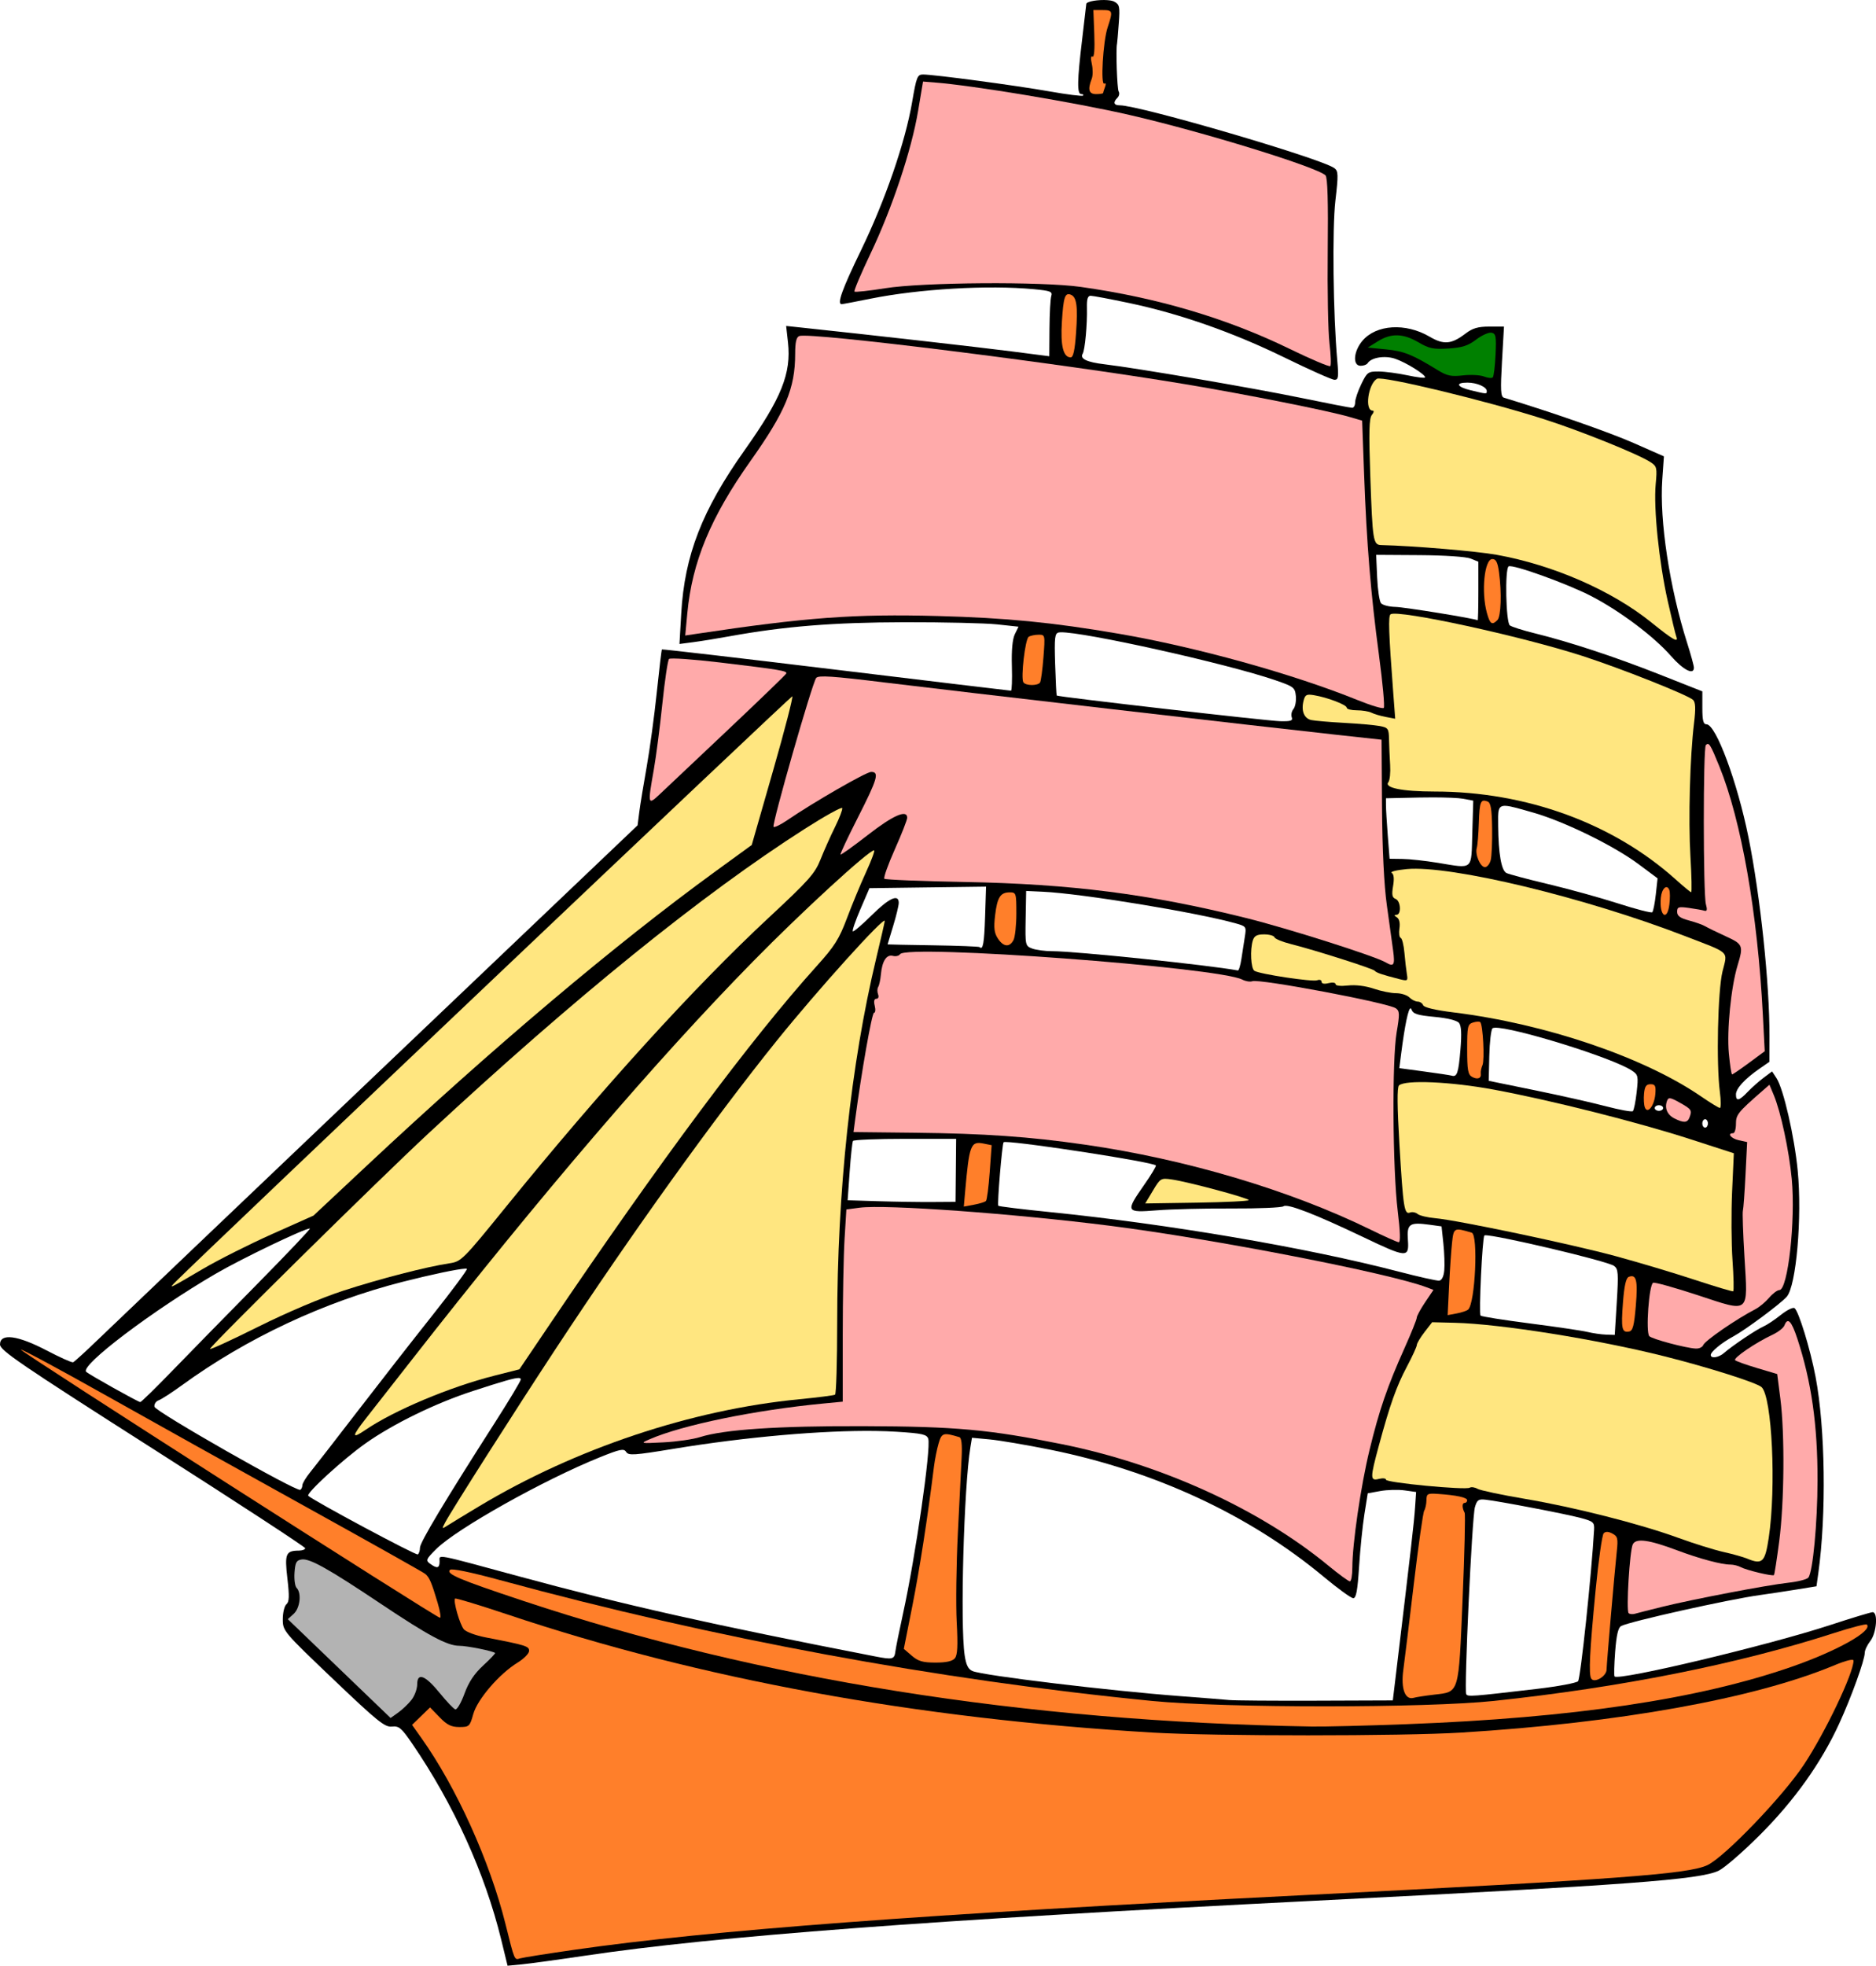 <?xml version="1.0" encoding="UTF-8"?>
<svg version="1.1" viewBox="0 0 664.13 695.64" xmlns="http://www.w3.org/2000/svg">
<g transform="translate(211.59 221.63)" stroke-width=".991">
<path d="m180.45-221.58c-3.064-0.222-7.436 0.397-7.482 1.373-0.017 0.361-0.677 6.009-1.467 12.551-1.764 14.62-1.842 19.328-0.32 19.328 0.635 0 0.919 0.237 0.629 0.527-0.29 0.29-5.604-0.373-11.811-1.475-11.746-2.086-40.947-5.99-44.801-5.99-2.033 0-2.356 0.814-3.887 9.783-2.411 14.127-9.543 34.797-18.096 52.439-6.7 13.82-8.584 19.055-6.856 19.055 0.323 0 4.896-0.866 10.16-1.926 17.312-3.484 41.701-4.904 57.914-3.373 5.871 0.554 6.64 0.858 6.144 2.42-0.312 0.982-0.599 6.178-0.637 11.547l-0.068 9.762-13.51-1.74c-11.246-1.448-50.914-5.942-73.834-8.365l-5.811-0.615 0.646 5.811c1.218 10.958-2.324 19.781-15.262 38.023-15.15 21.362-21.331 37.249-22.525 57.895l-0.625 10.812 4.867-0.633c2.678-0.348 8.443-1.282 12.811-2.076 19.451-3.535 36.761-4.928 61.939-4.981 13.901-0.029 28.681 0.314 32.844 0.762l7.568 0.814-1.303 2.652c-0.846 1.723-1.213 5.688-1.049 11.324 0.139 4.77-0.006 8.672-0.32 8.672-0.315-4.26e-4 -28.192-3.343-61.949-7.428-33.757-4.085-61.491-7.313-61.629-7.176-0.137 0.137-0.957 7.02-1.82 15.295-0.864 8.275-2.47 20.091-3.57 26.258-1.1 6.167-2.276 13.348-2.611 15.957l-0.609 4.744-90.797 86.445c-49.937 47.544-94.722 90.237-99.52 94.871-4.798 4.634-9.083 8.553-9.523 8.709-0.44 0.155-4.668-1.741-9.395-4.213-10.272-5.373-16.475-6.163-16.475-2.1 0 2.082 7.06 6.896 54.02 36.834 29.711 18.941 54.021 34.812 54.021 35.27 0 0.457-1.004 0.839-2.231 0.848-4.643 0.032-5.09 1.112-4.072 9.848 0.735 6.313 0.66 8.306-0.344 9.139-0.706 0.586-1.283 2.962-1.283 5.281 0 4.175 0.175 4.385 17.873 21.262 15.66 14.933 18.23 17.005 20.738 16.742 2.534-0.266 3.37 0.441 7.258 6.125 14.601 21.345 25.733 45.861 31.438 69.229l2.266 9.279 5.064-0.488c2.786-0.269 12.872-1.652 22.412-3.072 46.345-6.897 121.97-12.59 258.21-19.434 111.3-5.591 136.25-7.443 143.03-10.617 2.02-0.947 8.6-6.646 14.623-12.664 12.181-12.171 21.685-25.498 28.033-39.312 4.345-9.457 9.09-22.591 9.09-25.164 0-0.913 0.892-2.794 1.982-4.18 2.187-2.78 2.784-10.182 0.822-10.182-0.637 0-7.439 2.058-15.115 4.574-21.85 7.162-74.759 19.764-76.271 18.166-0.228-0.241-0.128-4.183 0.223-8.76 0.452-5.907 1.069-8.544 2.125-9.088 3.179-1.639 38.139-9.438 49.064-10.945 3.271-0.451 9.128-1.338 13.016-1.969l7.068-1.147 0.639-4.584c2.905-20.81 2.484-51.361-0.959-69.51-1.884-9.93-6.04-23.459-7.481-24.35-0.57-0.352-2.763 0.747-4.873 2.443-2.11 1.696-4.864 3.526-6.119 4.068-2.48 1.07-11.138 6.89-13.93 9.363-1.851 1.639-4.709 2.076-4.709 0.719 0-1.157 3.847-4.327 7.93-6.535 4.319-2.336 16.787-11.592 18.973-14.086 3.366-3.841 5.473-28.085 3.879-44.637-1.16-12.05-5.041-28.953-7.514-32.727l-1.555-2.373-3.025 2.268c-1.664 1.247-4.195 3.493-5.625 4.992-3.043 3.191-4.141 3.427-4.141 0.889 0-2.089 3.059-5.443 8.273-9.066l3.566-2.478 0.027-9.023c0.056-18.465-3.229-49.617-7.426-70.42-3.953-19.595-11.536-39.996-14.865-39.996-1.133 0-1.471-1.337-1.471-5.828v-5.83l-15.115-5.971c-15.836-6.255-31.819-11.522-44.355-14.615-4.088-1.009-7.992-2.25-8.674-2.758-1.405-1.048-1.8-20.041-0.434-20.885 1.38-0.853 20.883 6.166 29.316 10.551 10.189 5.297 22.068 14.219 28.121 21.121 4.41 5.029 8.182 6.947 8.154 4.144-0.007-0.681-1.077-4.585-2.379-8.674-6.213-19.51-9.843-43.357-8.816-57.908l0.576-8.172-10.791-4.754c-8.445-3.722-28.806-10.831-45.863-16.014-1.123-0.341-1.245-2.663-0.668-12.787l0.705-12.371h-5.186c-3.974 0-5.931 0.567-8.367 2.426-5.059 3.859-7.745 4.096-12.799 1.135-8.46-4.958-18.909-4.303-23.783 1.49-3.147 3.74-3.509 8.826-0.627 8.826 1.058 0 2.173-0.401 2.477-0.893 1.276-2.065 6.133-2.845 9.822-1.576 3.841 1.32 10.539 5.484 10.551 6.559 0.004 0.341-2.78 0.022-6.188-0.709-3.407-0.731-8.003-1.344-10.211-1.363-3.792-0.033-4.136 0.214-6.195 4.451-1.199 2.468-2.18 5.368-2.18 6.443 0 1.076-0.479 1.957-1.064 1.957-0.585 0-8.724-1.581-18.088-3.512-16.972-3.499-58.269-10.558-69.561-11.891-6.287-0.742-8.832-1.969-7.742-3.732 0.802-1.297 1.652-10.52 1.502-16.301-0.079-3.053 0.282-4.213 1.314-4.213 0.784 0 6.897 1.15 13.584 2.557 17.933 3.772 36.86 10.408 55.043 19.297 8.868 4.335 16.839 7.883 17.711 7.883 1.356 0 1.497-0.969 0.982-6.691-1.472-16.353-1.831-46.751-0.67-56.736 1.071-9.208 1.031-10.453-0.383-11.486-4.691-3.43-68.932-22.225-75.965-22.225-2.14 0-2.453-1.042-0.805-2.689 0.607-0.607 0.795-1.603 0.418-2.213-0.55-0.892-1.024-15.003-0.566-16.904 0.066-0.273 0.339-3.482 0.607-7.133 0.441-6.003 0.288-6.744-1.602-7.756-0.521-0.279-1.399-0.447-2.42-0.521zm127.42 135.35c3.37 0 6.873 1.532 6.873 3.008 0 1.082 0.033 1.083-5.699-0.295-4.904-1.179-5.568-2.713-1.174-2.713zm-32.279 60.959 15.363 0.098c8.889 0.056 16.513 0.568 18.09 1.215l2.727 1.117v10.432c0 5.738-0.112 10.367-0.248 10.287-1.074-0.626-25.907-4.656-29.119-4.725-2.25-0.048-4.546-0.645-5.104-1.326-0.557-0.681-1.171-4.807-1.361-9.168l-0.348-7.93zm-111.71 27.404c7.979-0.23 58.755 11.036 76.023 16.969 6.508 2.236 6.958 2.582 7.254 5.584 0.173 1.76-0.21 3.836-0.854 4.611-0.643 0.775-0.91 2.083-0.594 2.908 0.467 1.216-0.308 1.48-4.102 1.395-4.525-0.102-78.663-8.613-79.104-9.08-0.12-0.127-0.371-5.131-0.559-11.121-0.297-9.505-0.13-10.932 1.299-11.207 0.166-0.032 0.377-0.051 0.635-0.059zm131.85 58.424c4.789 0.011 9.077 0.188 10.582 0.471l3.65 0.686-0.34 11.52c-0.393 13.35 0.523 12.564-12.23 10.471-4.361-0.716-9.982-1.33-12.49-1.365l-4.562-0.064-0.635-8.178c-0.35-4.497-0.64-9.314-0.643-10.705l-0.008-2.529 11.805-0.26c1.623-0.036 3.275-0.049 4.871-0.045zm25.846 2.998c1.82 0.12 4.797 1.01 9.654 2.4 11.043 3.162 28.538 11.729 37.289 18.26l6.699 5-0.631 5.697c-0.347 3.134-0.909 5.963-1.248 6.287-0.339 0.324-5.746-1.063-12.016-3.084-6.269-2.021-17.42-5.106-24.779-6.854-7.36-1.747-14.05-3.528-14.867-3.957-1.772-0.93-2.8-6.841-2.9-16.678-0.055-5.334-0.235-7.273 2.799-7.072zm-184.09 28.59-0.336 10.521c-0.303 9.494-0.761 12.057-1.941 10.877-0.217-0.217-7.638-0.506-16.492-0.641-8.854-0.135-16.095-0.279-16.092-0.32 0.004-0.042 0.895-2.976 1.977-6.519 1.082-3.543 1.972-7.224 1.975-8.178 0.014-3.299-3.42-1.725-9.604 4.404-3.407 3.377-6.406 5.928-6.666 5.668-0.26-0.26 0.961-3.804 2.715-7.875l3.189-7.4 20.637-0.27 20.639-0.268zm14.197 1.527 5.945 0.273c13.641 0.627 54.406 7.314 68.246 11.195 3.71 1.04 3.799 1.172 3.231 4.713-0.322 2.004-0.87 5.539-1.219 7.856-0.349 2.317-0.912 4.161-1.25 4.098-10.292-1.919-57.535-6.824-65.734-6.824-2.547 0-5.743-0.423-7.102-0.939-2.42-0.92-2.467-1.139-2.295-10.654l0.178-9.717zm136.09 41.531c0.113 2.8e-4 0.216 0.123 0.309 0.373 0.597 1.615 2.028 2.08 8.18 2.656 4.546 0.426 7.921 1.257 8.645 2.129 0.84 1.012 0.988 3.815 0.508 9.578-0.678 8.129-1.196 9.667-3.07 9.1-0.545-0.165-4.946-0.831-9.777-1.48l-8.785-1.182 0.652-5.086c1.296-10.114 2.551-16.09 3.34-16.088zm29.797 6.873c6.063-0.359 41.399 10.479 48.496 15.129 2.281 1.495 2.384 1.952 1.744 7.686-0.374 3.353-0.984 6.368-1.355 6.701-0.371 0.333-4.689-0.45-9.596-1.74-4.906-1.29-16.235-3.841-25.174-5.668l-16.25-3.322 0.205-8.814c0.113-4.848 0.62-9.234 1.125-9.746 0.127-0.129 0.4-0.201 0.805-0.225zm58.121 27.422c0.818 0 1.486 0.447 1.486 0.992 0 0.545-0.669 0.99-1.486 0.99-0.818 0-1.486-0.445-1.486-0.99 0-0.545 0.669-0.992 1.486-0.992zm16.355 4.957c0.545 0 0.99 0.669 0.99 1.486 0 0.818-0.445 1.486-0.99 1.486s-0.992-0.669-0.992-1.486c0-0.818 0.447-1.486 0.992-1.486zm-283.18 6.938h18.031l-0.107 11.15v0.002l-0.107 11.15-8.318 0.055c-4.575 0.03-13.169-0.098-19.098-0.283l-10.781-0.336 0.717-10.125c0.394-5.569 0.924-10.46 1.176-10.869 0.252-0.409 8.572-0.744 18.488-0.744zm35.586 1.121c6.477 0.063 51.899 7.045 53.143 8.289 0.22 0.22-1.658 3.343-4.174 6.941-6.655 9.521-6.496 9.831 4.596 8.943 5.043-0.404 16.944-0.697 26.445-0.65 9.502 0.046 17.752-0.306 18.336-0.781 1.284-1.047 11.254 2.807 28.213 10.908 15.492 7.4 16.268 7.448 15.814 0.963-0.396-5.656 0.551-6.313 7.705-5.332l4.209 0.578 0.646 6.068c0.355 3.338 0.497 7.626 0.314 9.529-0.21 2.181-0.883 3.515-1.82 3.606-0.818 0.079-7.286-1.367-14.373-3.213-32.69-8.514-81.378-16.811-123.65-21.076-9.677-0.976-17.79-1.972-18.029-2.211-0.447-0.447 1.347-21.95 1.875-22.479 0.061-0.061 0.32-0.088 0.752-0.084zm-246.32 30.598c0.398 0-7.959 8.809-18.572 19.576-10.613 10.767-24.158 24.596-30.098 30.729-5.94 6.133-11.068 11.142-11.396 11.133-0.765-0.023-18.202-9.784-19.156-10.723-2.233-2.197 23.557-21.709 45.863-34.697 9.221-5.369 31.398-16.018 33.359-16.018zm415.98 2.422c3.393-0.315 43.319 9.083 45.703 10.826 1.475 1.079 1.588 2.572 0.957 12.82l-0.715 11.598-3.086-0.102c-1.698-0.056-4.649-0.48-6.557-0.941-1.908-0.462-11.053-1.814-20.32-3.006-9.268-1.192-17.164-2.442-17.547-2.779-0.662-0.582 0.627-27.629 1.352-28.354 0.031-0.031 0.103-0.052 0.213-0.062zm-361.06 11.809c0.364-0.014 0.587 0.009 0.652 0.074 0.255 0.255-5.306 7.735-12.357 16.621-7.051 8.886-18.996 24.185-26.545 33.998-7.549 9.813-14.99 19.393-16.535 21.289-1.545 1.896-2.811 3.989-2.811 4.65s-0.333 1.394-0.742 1.631c-1.337 0.774-51.278-27.674-51.615-29.402-0.177-0.903 0.492-1.933 1.486-2.289 0.994-0.355 4.707-2.755 8.25-5.332 22.902-16.657 50.241-29.473 77.994-36.559 10.25-2.617 19.675-4.583 22.223-4.682zm19.078 38.691c0.473 0.036 0.641 0.222 0.641 0.521 0 0.521-4.086 7.332-9.08 15.135-17.773 27.771-26.604 42.501-26.604 44.379 0 1.048-0.351 2.123-0.781 2.389-0.664 0.411-37.113-19.097-38.762-20.746-0.857-0.857 12.301-12.903 20.215-18.506 9.825-6.955 24.842-14.278 38.146-18.6 10.635-3.455 14.805-4.681 16.225-4.572zm126.2 18.74c2.676 0.037 5.181 0.127 7.486 0.273 9.094 0.577 10.713 0.937 11.207 2.494 1.039 3.272-4.513 41.736-8.928 61.861-1.315 5.997-2.527 11.983-2.693 13.303-0.367 2.918-0.946 3.065-7.24 1.84-58.241-11.34-88.299-18.094-125.86-28.275-30.617-8.3-28.271-7.857-28.271-5.32 0 2.416-0.879 2.627-3.363 0.811-1.629-1.191-1.467-1.578 2.176-5.203 7.214-7.179 37.985-24.436 57.883-32.459 7.254-2.925 8.544-3.186 9.357-1.897 0.831 1.318 2.824 1.187 16.758-1.107 25.651-4.223 52.756-6.581 71.488-6.32zm34.17 2.404 6.297 0.588c3.463 0.323 13.058 1.954 21.322 3.621 36.914 7.447 70.577 23.07 96.855 44.951 5.028 4.187 9.755 7.611 10.504 7.611 1.033 0 1.532-2.694 2.066-11.15 0.387-6.133 1.237-14.484 1.887-18.559l1.182-7.408 4.461-0.803c2.453-0.442 6.305-0.545 8.561-0.23l4.1 0.574-0.383 5.654c-0.336 4.96-1.464 14.799-6.674 58.189l-1.19 9.912-27.236 0.098c-14.979 0.053-28.795-0.053-30.703-0.234-1.908-0.182-9.714-0.804-17.346-1.381-25.141-1.901-69.594-7.26-73.473-8.857-1.557-0.641-2.292-2.107-2.818-5.615-1.624-10.829-0.278-59.521 2.035-73.602l0.553-3.359zm180.97 21.842c0.254 0.012 0.535 0.037 0.846 0.072 5.033 0.571 28.458 5.063 33.625 6.449 4.575 1.227 4.944 1.553 4.795 4.215-0.871 15.545-4.802 52.688-5.67 53.58-0.608 0.625-7.129 1.841-14.488 2.703-23.325 2.731-24.528 2.821-25.105 1.887-0.809-1.31 2.044-62.624 3.08-66.189 0.649-2.232 1.14-2.799 2.918-2.717z"/>
<path d="m317.86-96.124c0.303-6.502 0.127-7.455-1.436-7.763-0.98-0.193-3.418 0.897-5.419 2.422-2.866 2.186-4.951 2.858-9.832 3.169-5.313 0.338-6.825 0.025-10.617-2.197-5.424-3.179-9.657-3.285-14.359-0.361l-3.586 2.23 6.541 0.647c6.29 0.622 9.195 1.791 18.239 7.34 3.316 2.035 4.776 2.339 8.921 1.859 2.726-0.316 6.071-0.142 7.434 0.386 1.363 0.528 2.768 0.672 3.123 0.32 0.355-0.352 0.801-3.975 0.991-8.052z" fill="#008000"/>
<path d="m-65.924 379.95c1.114-1.416 2.025-3.884 2.025-5.484 0-4.369 2.845-3.271 8.022 3.096 2.402 2.955 4.86 5.535 5.462 5.734 0.602 0.199 2.056-2.278 3.232-5.503 1.512-4.147 3.464-7.087 6.663-10.036 2.489-2.294 4.379-4.288 4.202-4.43-0.887-0.713-10.009-2.534-12.689-2.534-4.218 0-10.863-3.556-27.745-14.847-18.434-12.329-25.17-16.108-27.997-15.707-1.91 0.271-2.316 1.007-2.579 4.669-0.171 2.391 0.163 4.822 0.743 5.402 1.816 1.816 1.216 7.143-1.033 9.178l-2.088 1.888 36.389 34.967 2.683-1.909c1.476-1.05 3.594-3.068 4.708-4.484z" fill="#b3b3b3"/>
<g transform="translate(-211.59 -221.63)" fill="#ff7f2a">
<path transform="translate(211.59 221.63)" d="m-56.606 345.76c-2.212-7.449-2.964-9.204-4.464-10.418-0.738-0.598-20.076-11.457-42.973-24.133-22.897-12.676-54.701-30.395-70.677-39.375-15.976-8.981-29.256-16.119-29.513-15.863-0.494 0.494 147.14 94.911 148.4 94.911 0.409 0 0.06-2.305-0.777-5.123z"/>
<path transform="translate(211.59 221.63)" d="m126.44 365.22c0.942-1.135 1.109-4.376 0.659-12.776-0.332-6.19-0.149-20.336 0.407-31.436 0.556-11.1 1.158-23.225 1.339-26.944 0.218-4.473-0.054-6.878-0.804-7.103-5.717-1.721-6.254-1.558-7.358 2.238-0.591 2.034-1.325 5.705-1.631 8.158-2.27 18.23-5.1 36.456-7.663 49.361l-3.013 15.165 2.823 2.428c2.271 1.954 3.912 2.428 8.401 2.429 3.806 8e-4 5.979-0.482 6.84-1.52z"/>
<path transform="translate(211.59 221.63)" d="m357.16 369.25c0.047-2.366 2.809-34.363 3.616-41.873 0.489-4.553 0.306-5.3-1.538-6.287-1.418-0.759-2.418-0.795-3.1-0.113-0.554 0.554-1.842 9.628-2.862 20.164-2.11 21.794-2.501 29.715-1.541 31.268 1.062 1.719 5.38-0.795 5.426-3.159z"/>
<path transform="translate(211.59 221.63)" d="m296.1 378.09c9.01-1.056 8.652 0.144 10.093-33.789 0.692-16.28 1.015-30.045 0.718-30.59-0.941-1.73-0.947-3.469-0.012-3.469 0.497 0 0.903-0.426 0.903-0.946 0-0.992-3.728-1.799-10.407-2.253-3.631-0.247-3.967-0.062-3.998 2.208-0.019 1.363-0.374 3.026-0.79 3.696-0.416 0.67-2.068 12.296-3.672 25.836-1.604 13.54-3.284 27.305-3.734 30.589-0.902 6.593 0.629 10.713 3.656 9.841 0.879-0.253 4.137-0.758 7.241-1.122z"/>
<path transform="translate(211.59 221.63)" d="m286.3 388.54c59.039-2.225 103.39-8.838 136.46-20.347 16.065-5.592 28.737-12.713 26.537-14.913-0.312-0.312-5.566 1.048-11.675 3.023-33.914 10.964-75.491 19.254-120.4 24.008-24.016 2.542-95.143 2.545-120.93 6e-3 -76.327-7.519-154.8-22.055-230.87-42.763-10.516-2.863-17.121-4.217-17.708-3.631-1.449 1.449 3.139 3.395 25.713 10.905 83.763 27.865 177.3 42.778 279.36 44.54 4.361 0.075 19.441-0.297 33.511-0.827z"/>
<path transform="translate(211.59 221.63)" d="m-8.391 468.39c48.41-6.961 123.16-12.562 258.21-19.346 111.23-5.588 136.24-7.444 143.02-10.613 6.077-2.839 26.717-24.308 34.162-35.534 7.563-11.402 17.581-32.39 17.583-36.836 3.1e-4 -0.751-2.622-0.097-7.186 1.794-28.146 11.659-75.684 20.202-131.58 23.647-21.12 1.302-87.34 1.308-109.32 9e-3 -83.951-4.957-159.81-18.84-228.45-41.807-9.957-3.332-18.297-5.863-18.534-5.626-0.752 0.752 1.674 9.22 3.123 10.903 0.764 0.888 4.157 2.151 7.54 2.807 14.511 2.814 15.567 3.142 15.54 4.829-0.015 0.909-1.847 2.768-4.072 4.13-6.462 3.959-14.223 12.969-15.693 18.219-1.227 4.381-1.44 4.579-4.923 4.579-2.861 0-4.363-0.744-7.007-3.472l-3.365-3.472-6.377 6.181 3.267 4.595c12.419 17.464 24.271 43.649 29.8 65.839 3.271 13.128 3.143 12.825 5.17 12.203 0.957-0.294 9.545-1.656 19.085-3.028z"/>
<path transform="translate(211.59 221.63)" d="m367.52 240.4c0.746-8.95 0.192-11.2-2.501-10.167-0.98 0.376-1.598 3.114-2.061 9.128-0.708 9.207-0.387 10.709 2.181 10.217 1.314-0.252 1.79-2.087 2.381-9.178z"/>
<path transform="translate(211.59 221.63)" d="m308.16 241.81c2.499-2.261 3.619-26.498 1.257-27.207-6.276-1.883-6.395-1.82-6.981 3.71-0.303 2.863-0.773 9.764-1.043 15.336l-0.492 10.131 3.202-0.598c1.761-0.329 3.587-0.946 4.057-1.372z"/>
<path transform="translate(211.59 221.63)" d="m137.46 203.37c0.35-0.366 0.945-4.956 1.322-10.199l0.686-9.533-2.808-0.566c-4.636-0.934-5.121 0.347-6.625 17.49l-0.421 4.798 3.605-0.662c1.983-0.364 3.892-0.962 4.241-1.328z"/>
<path transform="translate(211.59 221.63)" d="m374.42 165.53c0.238-2.903-0.039-3.469-1.698-3.469-1.524 0-2.056 0.767-2.3 3.316-0.175 1.824-0.047 4.021 0.284 4.884 0.962 2.506 3.372-0.565 3.714-4.731z"/>
<path transform="translate(211.59 221.63)" d="m312.63 158.27c-0.1-0.64 0.169-1.974 0.6-2.963 0.805-1.85 0.168-14.249-0.781-15.198-0.292-0.292-1.456-0.237-2.588 0.122-1.879 0.596-2.057 1.417-2.057 9.458 0 7.313 0.29 8.967 1.713 9.764 1.945 1.089 3.383 0.542 3.112-1.183z"/>
<path transform="translate(211.59 221.63)" d="m147.19 111.08c0.564-1.054 1.026-5.292 1.026-9.416 0-7.235-0.083-7.499-2.357-7.499-3.308 0-4.423 1.768-5.18 8.214-0.514 4.371-0.297 6.157 0.984 8.112 1.96 2.992 4.118 3.222 5.527 0.59z"/>
<path transform="translate(211.59 221.63)" d="m379.4 98.376c0.25-2.044 0.244-4.293-0.012-4.998-0.836-2.288-2.694-0.633-3.02 2.691-0.627 6.398 2.264 8.598 3.033 2.307z"/>
<path transform="translate(211.59 221.63)" d="m316.15 82.73c0.347-1.382 0.567-6.483 0.49-11.336-0.108-6.771-0.481-8.954-1.604-9.385-2.457-0.943-2.856 0.031-3.096 7.557-0.128 3.989-0.452 7.973-0.722 8.856-0.697 2.282 1.231 6.822 2.898 6.822 0.772 0 1.688-1.131 2.034-2.513z"/>
<path transform="translate(211.59 221.63)" d="m178.95-188.74c0-0.228 0.299-1.193 0.664-2.145 0.371-0.967 0.26-1.481-0.251-1.165-1.388 0.858-0.468-14.938 1.156-19.851 1.933-5.847 1.841-6.16-1.817-6.163l-3.221-2e-3 0.324 8.533c0.203 5.339-0.036 8.31-0.637 7.939-0.6-0.371-0.687 0.623-0.231 2.642 0.401 1.78 0.385 4.118-0.036 5.197-1.498 3.834-1.036 5.43 1.573 5.43 1.363 0 2.478-0.187 2.478-0.415z"/>
<path transform="translate(211.59 221.63)" d="m169.35-103.83c0.671-9.449 0.218-12.714-1.872-13.516-2.068-0.794-2.598 0.84-3.152 9.717-0.521 8.351 0.505 12.473 3.104 12.473 0.931 0 1.48-2.479 1.919-8.674z"/>
<path transform="translate(211.59 221.63)" d="m318.51-2.181c1.29-1.29 1.566-9.665 0.559-17.009-0.474-3.459-1.056-4.599-2.348-4.599-2.815 0-3.99 11.646-1.925 19.081 1.097 3.951 1.808 4.434 3.714 2.527z"/>
<path transform="translate(211.59 221.63)" d="m156.61 19.875c0.32-0.517 0.858-4.532 1.197-8.921 0.612-7.935 0.602-7.98-1.762-7.965-1.307 0.009-2.872 0.343-3.476 0.743-1.232 0.816-2.832 14.542-1.876 16.09 0.779 1.261 5.147 1.3 5.917 0.053z"/>
</g>
<g transform="translate(-211.59 -221.63)">
<path transform="translate(211.59 221.63)" d="m376.69 347.04c10.96-2.708 37.372-7.754 44.807-8.559 3.382-0.366 6.573-1.182 7.09-1.813 1.587-1.936 3.225-19.222 3.256-34.352 0.04-19.643-2.161-35.055-7.183-50.303-2.047-6.216-3.393-7.577-4.538-4.592-0.338 0.881-2.22 2.354-4.181 3.272-6.038 2.826-14.078 8.308-13.262 9.041 0.426 0.382 3.949 1.64 7.829 2.795l7.055 2.1 1.122 8.751c1.587 12.377 1.392 36.693-0.406 50.403-0.84 6.411-1.678 11.806-1.862 11.99-0.487 0.487-9.695-1.71-11.713-2.795-0.947-0.509-2.613-0.925-3.703-0.925-3.211 0-10.896-2.055-18.86-5.044-10.03-3.764-14.542-4.377-15.695-2.132-1.109 2.16-2.404 23.439-1.482 24.361 0.373 0.373 1.38 0.473 2.237 0.221 0.857-0.252 5.127-1.34 9.488-2.417z" fill="#faa"/>
<path transform="translate(211.59 221.63)" d="m391.36 254.4c0.609-1.586 11.765-9.263 18.535-12.756 1.363-0.703 3.521-2.505 4.796-4.004 1.275-1.499 2.911-2.726 3.635-2.726 3.028 0 5.779-24.632 4.39-39.31-0.956-10.102-3.884-23.761-6.369-29.708l-1.528-3.657-2.71 2.369c-8.507 7.435-9.153 8.249-9.153 11.523 0 1.801-0.446 3.275-0.991 3.275-2.265 0-0.765 1.875 1.982 2.478l2.974 0.653-0.579 11.568c-0.318 6.362-0.736 12.089-0.929 12.727-0.193 0.637 0.057 7.973 0.556 16.302 1.227 20.511 2.175 19.736-16.603 13.561-8.029-2.64-15.1-4.608-15.713-4.372-1.473 0.565-2.695 17.574-1.359 18.91 1.047 1.047 12.83 4.189 16.433 4.382 1.168 0.062 2.354-0.485 2.634-1.216z" fill="#faa"/>
<path transform="translate(211.59 221.63)" d="m386.5 173.87c0.991-2.581 0.767-2.93-3.369-5.255-3.375-1.897-4.056-2.007-4.544-0.736-0.984 2.564 6e-3 4.98 2.576 6.28 3.292 1.666 4.614 1.594 5.337-0.289z" fill="#faa"/>
<path transform="translate(211.59 221.63)" d="m407.6 154.49 5.55-4.1-0.672-12.998c-1.855-35.891-7.604-68.669-15.41-87.85-3.185-7.826-3.674-8.595-4.768-7.5-0.971 0.971-0.952 52.79 0.022 56.307 0.546 1.972 0.41 2.595-0.504 2.313-0.688-0.212-3.147-0.652-5.464-0.977-3.731-0.523-4.213-0.367-4.213 1.364 0 1.462 1.061 2.237 4.213 3.077 2.317 0.618 4.882 1.532 5.699 2.031 0.818 0.5 4.051 2.078 7.186 3.507 6.241 2.845 6.435 3.315 4.291 10.378-2.314 7.623-3.842 23.019-3.086 31.086 0.385 4.104 0.903 7.461 1.153 7.461s2.951-1.845 6.004-4.1z" fill="#faa"/>
<path transform="translate(211.59 221.63)" d="m414.56 322.64c2.704-17.938 1.177-50.039-2.54-53.391-1.754-1.582-18.949-7.026-34.59-10.95-23.801-5.972-57.875-11.412-73.969-11.809l-8.049-0.199-2.698 3.482c-1.484 1.915-2.711 3.973-2.726 4.572-0.016 0.599-1.6 4.053-3.522 7.674-3.703 6.978-5.995 13.431-9.913 27.91-3.142 11.61-3.14 12.601 0.028 11.806 1.363-0.342 2.478-0.212 2.478 0.288 0 1.056 28.173 3.74 29.654 2.825 0.546-0.337 1.791-0.158 2.767 0.398 0.976 0.556 8.466 2.144 16.643 3.529 17.775 3.01 40.877 8.883 54.516 13.86 5.452 1.989 12.588 4.217 15.859 4.949 3.271 0.733 7.062 1.796 8.425 2.362 5.368 2.231 6.341 1.3 7.638-7.307z" fill="#ffe680"/>
<path transform="translate(211.59 221.63)" d="m401.74 224.34c-0.413-5.908-0.476-16.838-0.139-24.29l0.612-13.549-15.355-4.972c-18.71-6.058-49.592-13.846-69.638-17.561-15.28-2.832-31.482-3.536-33.56-1.458-0.692 0.692-0.634 7.399 0.183 21.095 1.332 22.341 1.696 24.655 3.752 23.866 0.771-0.296 1.971-0.065 2.667 0.513 0.696 0.578 3.478 1.246 6.182 1.485 7.911 0.699 48.258 9.182 64.011 13.458 7.97 2.163 20.459 5.9 27.754 8.303 7.295 2.404 13.492 4.253 13.773 4.111 0.28-0.143 0.172-5.094-0.242-11.001z" fill="#ffe680"/>
<path transform="translate(211.59 221.63)" d="m230.48 203.08c3e-3 -0.723-21.478-6.487-27.255-7.314-3.857-0.552-4.038-0.444-6.674 3.964l-2.709 4.531 18.318-0.283c10.075-0.155 18.319-0.56 18.321-0.899z" fill="#ffe680"/>
<path transform="translate(211.59 221.63)" d="m397.27 164.79c-1.314-9.957-0.747-35.818 0.935-42.654 1.812-7.363 3.046-6.205-13.353-12.528-35.606-13.729-82.968-25.123-98.428-23.679-3.575 0.334-5.977 0.931-5.337 1.326 0.77 0.476 0.937 2.059 0.495 4.676-0.524 3.102-0.333 4.085 0.883 4.552 1.837 0.705 2.109 5.607 0.313 5.629-0.896 0.012-0.861 0.255 0.129 0.881 0.866 0.549 1.203 1.988 0.919 3.925-0.247 1.683-0.048 3.193 0.442 3.356 0.49 0.163 1.085 2.516 1.322 5.228 0.237 2.712 0.628 6.106 0.868 7.542 0.417 2.494 0.295 2.574-2.736 1.802-5.967-1.521-8.13-2.256-8.625-2.93-0.552-0.751-21.25-7.342-29.724-9.466-2.992-0.75-5.594-1.825-5.782-2.389-0.188-0.564-1.836-1.026-3.662-1.026-2.528 0-3.481 0.509-3.997 2.134-1.048 3.302-0.697 9.986 0.566 10.766 1.901 1.175 20.547 3.983 22.209 3.345 0.856-0.329 1.557-0.095 1.557 0.519 0 0.696 0.934 0.882 2.478 0.494 1.388-0.348 2.478-0.192 2.478 0.355 0 0.569 1.83 0.771 4.382 0.483 2.687-0.303 6.205 0.128 9.097 1.113 2.594 0.884 6.166 1.607 7.938 1.607 1.772 0 3.891 0.669 4.709 1.487s2.14 1.487 2.938 1.487 1.672 0.575 1.942 1.277c0.309 0.804 4.294 1.747 10.761 2.547 32.55 4.022 67.334 15.821 87.585 29.709 3.271 2.243 6.286 4.091 6.699 4.106 0.414 0.015 0.414-2.538 0-5.672z" fill="#ffe680"/>
<path transform="translate(211.59 221.63)" d="m386.85 81.526c-0.778-13.158-0.176-35.383 1.282-47.33 0.616-5.048 0.524-7.264-0.339-8.133-1.636-1.648-25.623-11.175-39.129-15.541-21.822-7.055-65.193-16.482-67.96-14.772-0.884 0.546-0.682 6.433 0.971 28.291l0.656 8.678-3.369-0.64c-1.853-0.352-4.12-1.023-5.038-1.492-0.918-0.468-3.26-0.852-5.204-0.852-1.944 0-3.534-0.409-3.534-0.909 0-1.024-6.805-3.632-11.55-4.426-2.718-0.455-3.207-0.196-3.757 1.995-0.888 3.537 0.196 6.227 2.736 6.789 1.19 0.264 6.402 0.712 11.581 0.995 5.179 0.284 10.866 0.789 12.638 1.122 2.999 0.564 3.227 0.89 3.307 4.706 0.047 2.255 0.223 6.33 0.392 9.056 0.169 2.726-0.107 5.465-0.613 6.087-1.633 2.01 4.849 3.329 16.39 3.335 32.419 0.019 63.211 11.251 85.343 31.136 2.726 2.449 5.179 4.473 5.452 4.497 0.273 0.025 0.159-5.643-0.252-12.593z" fill="#ffe680"/>
<path transform="translate(211.59 221.63)" d="m381.83 3.586c-0.289-0.754-1.659-6.441-3.045-12.638-3.064-13.707-5.024-32.78-4.237-41.218 0.543-5.812 0.42-6.338-1.816-7.803-4.316-2.828-24.717-11.057-37.77-15.236-20.26-6.486-57.254-15.415-59.111-14.267-3.124 1.931-4.383 11.254-1.52 11.254 0.568 0 0.457 0.661-0.256 1.52-0.981 1.183-1.107 5.966-0.565 21.559 0.806 23.185 1.007 24.442 3.916 24.511 11.334 0.269 33.62 2.144 40.784 3.432 20.051 3.603 40.826 12.677 54.767 23.918 7.821 6.306 9.789 7.412 8.852 4.969z" fill="#ffe680"/>
<path transform="translate(211.59 221.63)" d="m267.16 333.13c0-8.435 2.985-28.861 6.081-41.612 3.434-14.144 6.293-22.465 12.381-36.047 2.384-5.319 4.335-10.16 4.335-10.759 0-0.599 1.332-3.063 2.96-5.475l2.96-4.386-2.408-0.916c-13.221-5.027-75.704-17.168-112.05-21.772-34.224-4.336-79.583-7.611-88.687-6.403l-4.694 0.623-0.64 10.453c-0.352 5.749-0.64 21.053-0.64 34.009v23.556l-6.691 0.639c-24.372 2.328-50.104 7.617-61.702 12.682-3.396 1.483-3.292 1.506 4.956 1.081 4.634-0.239 10.432-1.073 12.886-1.854 8.486-2.701 27.536-3.975 57.985-3.877 32.62 0.106 44.361 1.174 70.197 6.386 35.175 7.097 69.935 22.933 94.22 42.925 3.749 3.087 7.206 5.612 7.682 5.612s0.865-2.189 0.865-4.865z" fill="#faa"/>
<path transform="translate(211.59 221.63)" d="m283.22 206.91c-1.802-14.798-2.036-53.468-0.381-63.17 1.109-6.502 1.077-7.552-0.262-8.531-2.633-1.925-48.347-10.553-50.842-9.596-0.758 0.291-2.352 0.031-3.542-0.577-8.578-4.388-118.94-12.57-121.16-8.982-0.366 0.593-1.514 0.856-2.55 0.585-2.24-0.586-3.807 1.873-4.235 6.642-0.163 1.811-0.588 3.765-0.945 4.343-0.357 0.578-0.377 1.76-0.044 2.626 0.348 0.908 0.094 1.576-0.6 1.576-0.79 0-0.991 0.853-0.583 2.478 0.342 1.363 0.225 2.478-0.26 2.478-0.738 0-4.429 20.918-6.653 37.71l-0.597 4.505 21.641 0.238c24.758 0.273 40.515 1.375 60.297 4.218 35.673 5.127 72.551 16.097 101.1 30.073 4.906 2.402 9.382 4.404 9.946 4.45 0.685 0.056 0.574-3.621-0.333-11.068z" fill="#faa"/>
<path transform="translate(211.59 221.63)" d="m281.59 114.73c-0.384-2.862-1.386-10.11-2.228-16.107-0.977-6.961-1.591-19.505-1.697-34.692l-0.166-23.789-15.823-1.725c-26.024-2.837-135-15.446-160.04-18.517-18.525-2.272-23.496-2.602-24.284-1.613-1.41 1.77-15.795 51.984-15.093 52.687 0.32 0.32 2.509-0.737 4.864-2.349 9.268-6.342 27.937-17.085 29.689-17.085 2.972 0 2.256 2.466-4.671 16.089-3.587 7.055-6.371 12.978-6.186 13.163 0.185 0.185 4.569-2.955 9.744-6.978 8.907-6.925 13.868-9.088 13.868-6.048 0 0.747-1.965 5.765-4.367 11.151-2.402 5.386-4.074 10.081-3.717 10.432 0.357 0.351 13.139 0.867 28.403 1.146 37.614 0.687 65.453 4.244 99.541 12.719 14.868 3.696 45.689 13.484 49.53 15.729 2.916 1.705 3.339 1.03 2.636-4.213z" fill="#faa"/>
<path transform="translate(211.59 221.63)" d="m46.125 36.644c11.176-10.55 20.46-19.516 20.631-19.926 0.391-0.936-2.189-1.365-23.481-3.908-9.472-1.131-17.582-1.688-18.023-1.238-0.441 0.45-1.504 7.584-2.362 15.854s-2.218 18.752-3.022 23.293c-2.216 12.533-2.159 12.754 2.22 8.617 2.044-1.931 12.861-12.143 24.037-22.692z" fill="#faa"/>
<path transform="translate(211.59 221.63)" d="m276.61 10.383c-2.924-21.752-4.397-39.653-5.296-64.362l-0.684-18.791-4.46-1.303c-7.52-2.197-36.546-7.981-58.222-11.602-44.909-7.502-132.85-18.471-136.59-17.036-1.042 0.4-1.449 2.178-1.449 6.326 0 12.181-3.46 20.468-15.826 37.905-14.083 19.858-20.658 35.713-22.36 53.921l-0.732 7.83 3.847-0.578c38.96-5.852 56.027-7.112 85.621-6.322 24.099 0.643 40.634 2.261 63.932 6.255 27.471 4.709 61.86 14.262 84.748 23.541 4.634 1.879 8.748 3.105 9.143 2.725 0.395-0.38-0.36-8.708-1.677-18.508z" fill="#faa"/>
<path transform="translate(211.59 221.63)" d="m259.07-100.11c-0.496-4.089-0.775-18.897-0.619-32.908 0.192-17.244-0.061-25.819-0.784-26.542-2.924-2.925-43.584-15.461-69.307-21.369-19.471-4.472-55.378-10.448-69.3-11.534l-3.881-0.303-1.763 10.472c-2.332 13.852-9.162 34.321-16.807 50.367-3.407 7.151-5.976 13.22-5.709 13.487 0.267 0.267 5.132-0.261 10.812-1.173 13.322-2.14 55.441-2.433 69.303-0.482 27.147 3.821 51.718 11.108 73.944 21.929 7.577 3.689 14.056 6.434 14.396 6.099 0.34-0.335 0.212-3.954-0.284-8.042z" fill="#faa"/>
<path transform="translate(211.59 221.63)" d="m-41.97 311.42c34.14-20.472 75.171-34.18 113.36-37.874 6.537-0.632 12.224-1.359 12.638-1.614 0.414-0.256 0.756-11.701 0.762-25.434 0.019-46.556 4.816-91.403 13.791-128.9 1.677-7.009 3.05-12.997 3.05-13.306 0-1.928-23.845 24.497-38.265 42.405-22.336 27.738-51.482 68.352-78.246 109.03-14.578 22.157-36.879 57.18-39.109 61.417-1.269 2.411-1.255 2.422 1.093 0.922 1.308-0.835 6.224-3.825 10.925-6.644z" fill="#ffe680"/>
<path transform="translate(211.59 221.63)" d="m-82.236 284.41c10.078-6.88 29.82-15.189 45.595-19.19l8.921-2.263 10.309-15.262c39.239-58.091 71.806-101.8 95.017-127.53 6.267-6.947 7.887-9.513 10.637-16.85 1.784-4.761 4.832-12.112 6.773-16.337 1.941-4.225 3.208-7.682 2.817-7.682-1.902 0-25.533 21.686-42.798 39.275-34.326 34.971-75.565 83.102-120.92 141.12-6.179 7.905-13.428 17.16-16.11 20.567-5.119 6.504-5.179 7.52-0.245 4.152z" fill="#ffe680"/>
<path transform="translate(211.59 221.63)" d="m-90.165 235.16c13.003-4.226 29.563-8.499 37.622-9.707 4.276-0.641 4.733-1.097 20.18-20.129 33.822-41.672 66.63-77.752 93.006-102.28 14.167-13.176 16.263-15.536 18.255-20.553 1.238-3.118 3.539-8.27 5.114-11.449 1.575-3.179 2.726-6.194 2.558-6.7-0.169-0.505-6.104 2.78-13.189 7.302-36.348 23.196-81.437 59.67-133.31 107.84-17.522 16.271-77.314 75.239-77.314 76.249 0 0.367 7.694-3.169 17.098-7.858 10.187-5.079 22.307-10.218 29.984-12.713z" fill="#ffe680"/>
<path transform="translate(211.59 221.63)" d="m-139.73 227.4c5.452-3.196 16.485-8.744 24.519-12.33l14.607-6.52 18.598-17.41c44.915-42.044 88.327-78.686 123.67-104.38l12.877-9.362 7.549-26.304c4.152-14.467 7.205-26.304 6.785-26.304-0.605 0-208.48 197.28-218.02 206.91-2.948 2.975-3.124 3.056 9.416-4.295z" fill="#ffe680"/>
</g>
</g>
</svg>
